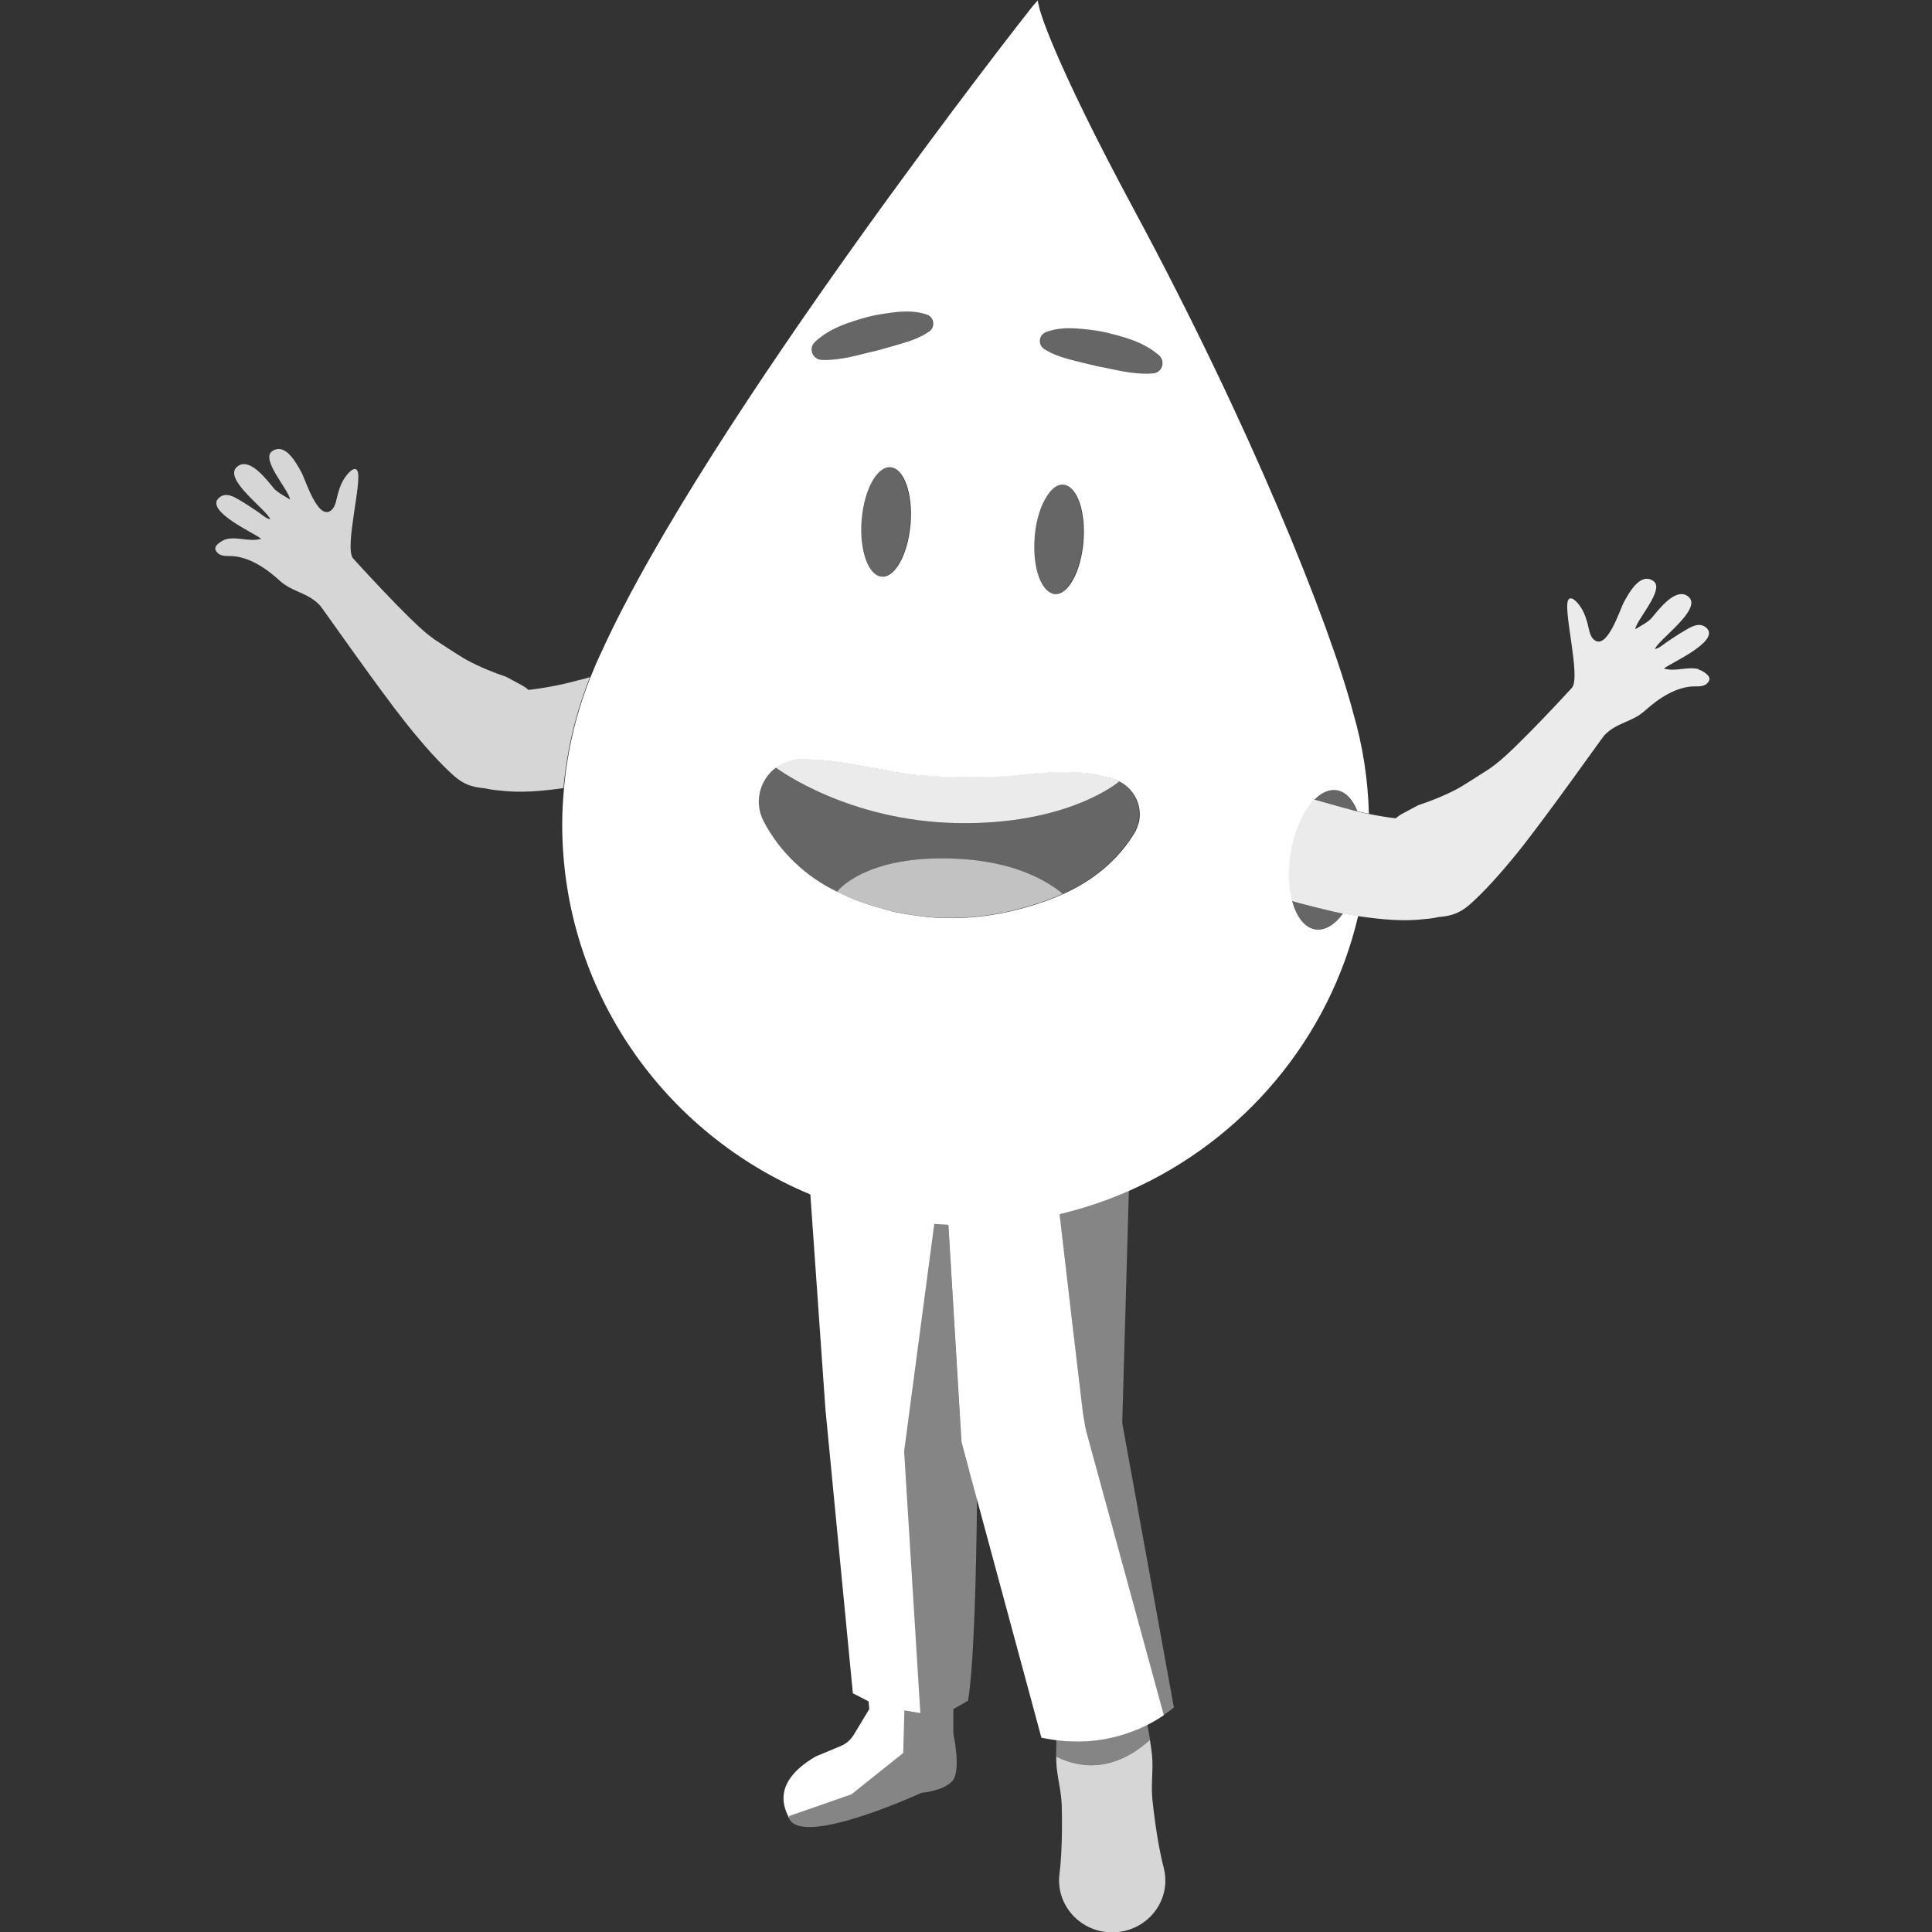 <svg viewBox="0 0 300 300" xmlns="http://www.w3.org/2000/svg"><rect x="0" y="0" width="300" height="300" fill="#333333" stroke="none"/><g fill="#fff"><path d="m 129.99 138.46 v .01 c .19 .09 .38 .18 .58 .27 2.53 1.31 5.29 2 8.03 2.8 1.84 .35 3.7 .68 5.56 .85 .95 .09 1.91 .16 2.86 .14 5.64 .1 11.13 -1.07 16.15 -2.97 .62 -.24 1.24 -.49 1.85 -.77 -2.55 -2.12 -7.62 -5.04 -16.52 -5.45 -14.22 -.67 -18.51 5.11 -18.51 5.11 z" opacity=".7"/><path d="m 164.02 272.76 c -.01 -.85 .01 -1.69 .03 -2.54 -.03 1.12 -.06 2.23 -.03 3.34 .04 1.16 .25 2.32 .45 3.47 .21 1.15 .37 2.31 .4 3.47 .02 1.17 .05 2.33 .03 3.5 -.02 2.34 -.1 4.67 -.39 7.02 -.54 4.43 2.69 8.45 7.21 8.98 4.53 .53 8.64 -2.63 9.18 -7.05 .12 -1.01 .04 -2.02 -.2 -2.95 -.6 -2.3 -.98 -4.61 -1.31 -6.92 -.17 -1.16 -.29 -2.32 -.43 -3.47 -.12 -1.16 -.11 -2.33 -.06 -3.5 s .1 -2.34 -.01 -3.5 c -.08 -.81 -.2 -1.62 -.33 -2.43 -2.82 2.57 -8.07 5.81 -14.57 2.57 z" opacity=".8"/><path d="m 176.53 268.56 s -.01 0 -.01 0 c -.53 .22 -1.06 .42 -1.61 .6 -.05 .02 -.1 .03 -.14 .05 -1.09 .36 -2.21 .64 -3.35 .84 -.07 .01 -.15 .03 -.22 .04 -.55 .09 -1.11 .17 -1.67 .22 -.01 0 -.01 0 -.02 0 -.58 .06 -1.16 .09 -1.75 .1 -.07 0 -.13 0 -.2 0 -.51 .01 -1.03 0 -1.54 -.03 -.08 0 -.16 -.01 -.24 -.01 -.05 0 -.1 -.01 -.15 -.01 -.53 -.03 -1.06 -.08 -1.59 -.15 -.02 .85 -.04 1.69 -.03 2.54 6.5 3.23 11.75 0 14.57 -2.57 -.06 -.35 -.11 -.69 -.17 -1.04 -.08 -.45 -.16 -.9 -.25 -1.35 -.54 .28 -1.09 .53 -1.64 .76 z" opacity=".4"/><path d="m 166.2 203.09 c .16 1.32 .31 2.6 .45 3.82 s .28 2.39 .41 3.48 c .19 1.64 .37 3.11 .52 4.38 .13 1.11 .24 2.05 .33 2.79 .02 .16 .04 .3 .05 .44 .03 .28 .06 .52 .09 .72 .01 .1 .02 .19 .03 .28 .02 .17 .04 .29 .05 .38 s .02 .13 .02 .13 c .03 .27 .09 .54 .13 .81 .13 .81 .29 1.62 .5 2.41 l 11.91 43.58 s 0 0 0 0 c .54 -.37 1.08 -.75 1.59 -1.17 l -8.02 -44.19 s .55 -18.99 1.03 -36.05 c -3.45 1.52 -7.06 2.75 -10.8 3.63 .57 4.96 1.17 10.02 1.7 14.57 z" opacity=".4"/><path d="m 150.48 228.35 l -.98 -3.63 -.21 -.78 -.1 -1.64 -1.71 -28.35 -.23 -3.77 c -.76 -.03 -1.51 -.08 -2.26 -.14 l -4.68 35.31 2.52 40.66 -2.48 -.42 -.18 6.6 -8.05 6.43 -9.65 3.36 -.01 .12 -.01 .13 c .04 .07 .08 .14 .11 .21 .02 .04 .04 .07 .06 .11 2.49 4.13 20.48 -4.17 20.48 -4.17 s 3.22 -.22 4.73 -1.77 .2 -7.42 .2 -7.42 l .01 -3.8 2.27 -1.3 c .89 -5.13 1.28 -19.2 1.4 -31.13 s -1.25 -4.61 -1.25 -4.61 z" opacity=".4"/><path d="m 90.12 105.54 c -1.1 .3 -2.21 .59 -3.33 .82 -1.57 .33 -3.14 .59 -4.72 .77 -.35 -.3 -.72 -.56 -1.14 -.78 l -2.34 -1.26 c -2.08 -.7 -4.13 -1.54 -6.08 -2.59 -.98 -.52 -5.03 -3.19 -5.03 -3.19 l -.82 -.62 c -3.11 -2.35 -11.66 -11.79 -11.83 -11.98 -1.42 -1.66 1.55 -12.32 .63 -13.67 -.51 -.76 -1.71 .71 -2.18 1.56 -.4 .71 -.66 1.49 -.86 2.26 -.19 .71 -.31 1.75 -.91 2.31 -2.09 1.94 -4.1 -4.75 -4.7 -5.82 -.69 -1.24 -2.45 -4.73 -4.55 -3.29 -1.85 1.27 2.67 6.1 2.78 7.51 -.67 -.43 -1.99 -1.11 -2.5 -1.72 -.59 -.72 -1.18 -1.45 -1.83 -2.11 -.78 -.8 -2.6 -2.48 -3.96 -1.21 -2.08 1.94 4.71 6.64 5.22 8.11 -.72 -.14 -1.41 -.83 -2 -1.21 -.83 -.54 -1.64 -1.11 -2.49 -1.61 -.91 -.53 -2.36 -1.56 -3.5 -.5 -2.22 2.07 5.75 5.57 6.57 6.34 -1.83 .54 -3.59 -.37 -5.39 .06 -.52 .12 -1.99 .93 -1.69 1.66 .35 .86 1.22 .97 2.08 .96 2.93 -.05 5.78 1.9 7.82 3.77 2.08 1.91 4.42 1.84 6.35 3.94 .32 .35 8.89 12.65 13.28 18.18 2.72 3.43 5.42 6.42 7.51 8.26 1.58 1.39 2.86 1.66 4.08 1.84 .24 .03 .46 .06 .67 .07 .67 .16 1.41 .27 2.21 .34 3.24 .42 6.65 .11 10.02 -.36 .55 -6.03 1.96 -11.82 4.12 -17.23 l -1.51 .42 z" opacity=".8"/><path d="m 147.26 190.18 l .23 3.77 1.71 28.35 .1 1.64 .21 .78 .98 3.63 1.25 4.61 s 9.97 36.87 9.97 36.87 l 1.19 .22 c .39 .07 .78 .13 1.17 .18 .53 .07 1.06 .12 1.59 .15 .05 0 .1 .01 .15 .01 .08 .01 .16 .01 .24 .01 .52 .03 1.03 .03 1.54 .03 h .2 c .58 -.01 1.17 -.05 1.75 -.1 h .02 c .56 -.05 1.11 -.13 1.67 -.22 .07 -.01 .15 -.02 .22 -.04 1.14 -.2 2.25 -.48 3.35 -.84 .05 -.02 .1 -.03 .14 -.05 .54 -.18 1.08 -.38 1.61 -.6 h .01 c .56 -.23 1.1 -.49 1.64 -.76 .87 -.44 1.71 -.94 2.52 -1.49 l -11.91 -43.58 c -.22 -.79 -.38 -1.6 -.5 -2.41 -.04 -.27 -.1 -.54 -.13 -.81 0 0 -.01 -.04 -.02 -.13 s -.03 -.21 -.05 -.38 c -.01 -.08 -.02 -.18 -.03 -.28 -.02 -.2 -.05 -.44 -.09 -.72 -.02 -.14 -.03 -.28 -.05 -.44 -.09 -.75 -.2 -1.69 -.33 -2.79 -.15 -1.26 -.33 -2.74 -.52 -4.38 -.13 -1.09 -.27 -2.26 -.41 -3.48 s -.3 -2.5 -.45 -3.82 c -.54 -4.55 -1.13 -9.61 -1.7 -14.57 3.74 -.89 7.35 -2.11 10.8 -3.63 17.71 -7.83 31.08 -23.57 35.57 -42.7 -.78 -.11 -1.56 -.24 -2.34 -.39 -1.28 1.75 -2.81 2.72 -4.3 2.5 -1.69 -.25 -2.97 -1.97 -3.63 -4.46 -.02 -.01 -.03 -.01 -.05 -.01 .01 -.02 .02 -.04 .03 -.05 -.12 -.46 -.21 -.96 -.29 -1.47 -.01 -.06 -.02 -.12 -.03 -.19 -.07 -.49 -.11 -1 -.13 -1.53 0 -.09 -.01 -.18 -.01 -.27 -.02 -.53 -.01 -1.07 .02 -1.63 0 -.08 .01 -.16 .02 -.24 .04 -.59 .09 -1.18 .19 -1.78 .06 -.42 .14 -.84 .23 -1.24 .03 -.13 .06 -.25 .09 -.37 .07 -.28 .13 -.56 .21 -.84 .04 -.13 .07 -.26 .11 -.39 .08 -.27 .17 -.54 .26 -.8 .04 -.11 .07 -.21 .11 -.31 .13 -.34 .26 -.68 .4 -1 .01 -.01 .01 -.03 .02 -.04 .16 -.35 .32 -.69 .49 -1.01 .02 -.03 .04 -.06 .06 -.1 .15 -.28 .31 -.54 .47 -.8 .04 -.06 .07 -.11 .11 -.16 .15 -.23 .31 -.45 .47 -.66 .03 -.04 .07 -.09 .1 -.13 .19 -.24 .39 -.46 .59 -.67 0 -.02 0 -.04 0 -.06 .02 .01 .03 .01 .04 .01 1.06 -1.05 2.23 -1.59 3.39 -1.42 1.4 .21 2.51 1.43 3.23 3.25 .44 .11 .88 .22 1.32 .31 .16 .04 .32 .06 .48 .09 -.14 -5.38 -.97 -10.59 -2.41 -15.55 -3.68 -14.03 -16.09 -44.85 -33.98 -78.08 -13 -24.15 -14.75 -31.31 -14.76 -31.38 l -.29 -1.27 -.85 .99 c -.46 .54 -50.59 64.35 -66.84 100.1 -.63 1.3 -1.19 2.62 -1.73 3.97 -2.16 5.41 -3.57 11.2 -4.12 17.23 -.17 1.87 -.28 3.76 -.28 5.67 0 25.88 15.91 48.06 38.53 57.44 l 2.34 33.35 4.26 44.11 2.44 1.26 .11 1.19 -2.44 4.04 c -.46 .75 -1.14 1.34 -1.97 1.69 l -3.88 1.62 c -4.23 2.44 -6.48 5.7 -3.99 9.83 -.02 -.04 -.04 -.07 -.06 -.11 -.04 -.07 -.07 -.14 -.11 -.21 l .01 -.13 .01 -.12 s 9.65 -3.36 9.65 -3.36 l 8.05 -6.43 .18 -6.6 2.48 .42 -2.52 -40.66 4.68 -35.31 c .75 .06 1.5 .11 2.26 .14 m 13.32 -106.76 c .16 -2.02 .63 -3.84 1.28 -5.25 .22 -.47 .45 -.89 .7 -1.26 .52 -.78 1.1 -1.34 1.72 -1.56 .26 -.09 .52 -.13 .78 -.11 .24 .02 .46 .1 .68 .22 1.71 .88 2.77 4.44 2.43 8.6 -.38 4.69 -2.38 8.35 -4.48 8.18 -.33 -.03 -.63 -.18 -.92 -.38 -1.56 -1.08 -2.5 -4.48 -2.18 -8.43 z m -34.12 -30.33 c 2.37 -2.21 5.33 -3.07 8.24 -3.9 1.48 -.36 2.98 -.59 4.49 -.75 1.51 -.14 3.06 -.13 4.63 .39 .78 .26 1.2 1.09 .95 1.87 -.11 .33 -.32 .59 -.58 .77 l -.02 .01 c -1.33 .9 -2.68 1.38 -4.05 1.79 -1.37 .4 -2.72 .81 -4.09 1.17 -2.77 .61 -5.4 1.53 -8.5 1.43 h -.03 c -.89 -.03 -1.58 -.78 -1.55 -1.66 .02 -.44 .21 -.84 .51 -1.12 z m 14.85 28.26 c -.28 3.52 -1.49 6.46 -2.95 7.64 -.49 .39 -1.01 .59 -1.53 .54 -2.1 -.18 -3.49 -4.12 -3.11 -8.81 .05 -.59 .12 -1.16 .22 -1.71 s .21 -1.08 .35 -1.58 c .31 -1.13 .71 -2.11 1.19 -2.9 .79 -1.31 1.75 -2.08 2.73 -1.99 2.1 .18 3.49 4.12 3.11 8.81 z m 35.42 46.41 c -.15 .62 -.4 1.21 -.72 1.72 -.93 1.48 -1.74 2.48 -2.71 3.55 -.97 .98 -1.97 1.94 -3.06 2.72 -1.62 1.24 -3.38 2.23 -5.21 3.06 -.61 .27 -1.23 .53 -1.85 .77 -5.02 1.9 -10.51 3.07 -16.15 2.97 -.95 .01 -1.91 -.05 -2.86 -.14 -1.86 -.18 -3.72 -.5 -5.56 -.85 -2.74 -.8 -5.51 -1.5 -8.03 -2.8 -.2 -.09 -.39 -.18 -.58 -.27 -4.92 -2.33 -9 -6.19 -11.5 -10.98 -1.52 -2.91 -.64 -6.44 1.92 -8.33 .27 -.2 .57 -.39 .88 -.55 1.04 -.54 2.15 -.78 3.25 -.74 l 1.3 .05 c 4.78 .17 8.16 1.14 11.61 1.63 1.56 .45 3.19 .5 4.75 .78 .08 .01 .16 .02 .24 .04 1.7 .03 3.33 .27 5.04 .24 3.38 .09 6.92 .12 10.63 -.28 1.84 -.24 3.75 -.38 5.78 -.43 2 .01 4.26 -.1 6.42 .41 l 2.16 .52 c .44 .11 .85 .26 1.24 .46 2.34 1.17 3.67 3.84 3.03 6.49 z m 3.32 -70.34 c -.29 .34 -.69 .52 -1.1 .55 h -.03 c -3.1 .22 -5.76 -.6 -8.56 -1.11 -1.38 -.31 -2.75 -.66 -4.13 -1.01 -1.38 -.36 -2.75 -.79 -4.12 -1.64 l -.02 -.01 c -.7 -.43 -.91 -1.35 -.48 -2.04 .18 -.29 .45 -.5 .75 -.61 1.55 -.58 3.1 -.65 4.61 -.56 1.52 .1 3.03 .27 4.52 .58 2.94 .72 5.94 1.47 8.39 3.58 .67 .58 .75 1.6 .17 2.27 z"/><path d="m 172.46 120.81 l -2.16 -.52 c -2.15 -.51 -4.42 -.4 -6.42 -.41 -2.03 .06 -3.94 .19 -5.78 .43 -3.71 .4 -7.25 .37 -10.63 .28 -1.71 .03 -3.35 -.22 -5.04 -.24 -.08 -.02 -.16 -.02 -.24 -.04 -1.55 -.28 -3.19 -.32 -4.75 -.78 -3.45 -.49 -6.83 -1.46 -11.61 -1.63 l -1.3 -.05 c -1.09 -.04 -2.21 .2 -3.25 .74 -.31 .16 -.6 .35 -.88 .55 .56 .42 11.37 8.34 28.19 8.67 17.26 .34 25.16 -6.43 25.16 -6.43 l -.06 -.13 c -.39 -.19 -.8 -.35 -1.24 -.46 z" opacity=".9"/><path d="m 263.77 103.9 c -1.8 -.44 -3.56 .45 -5.39 -.09 .82 -.76 8.82 -4.22 6.61 -6.3 -1.13 -1.07 -2.6 -.05 -3.51 .48 -.86 .5 -1.67 1.06 -2.5 1.6 -.59 .38 -1.29 1.06 -2.01 1.2 .52 -1.47 7.34 -6.13 5.27 -8.08 -1.35 -1.27 -3.18 .39 -3.97 1.19 -.65 .66 -1.24 1.38 -1.84 2.1 -.51 .61 -1.84 1.28 -2.51 1.71 .12 -1.4 4.66 -6.21 2.82 -7.49 -2.09 -1.45 -3.88 2.02 -4.57 3.26 -.6 1.07 -2.65 7.75 -4.73 5.79 -.59 -.56 -.71 -1.6 -.89 -2.31 -.2 -.77 -.45 -1.55 -.84 -2.26 -.47 -.86 -1.65 -2.34 -2.17 -1.58 -.92 1.35 1.98 12.03 .55 13.68 -.17 .19 -8.78 9.58 -11.91 11.91 l -.82 .61 s -4.07 2.64 -5.05 3.16 c -1.96 1.04 -4.01 1.87 -6.1 2.56 l -2.35 1.25 c -.41 .22 -.79 .48 -1.14 .78 -1.42 -.17 -2.83 -.41 -4.24 -.7 -.16 -.03 -.32 -.06 -.48 -.09 -.44 -.09 -.88 -.2 -1.32 -.31 -.67 -.17 -1.34 -.35 -2 -.53 l -4.14 -1.16 c -.17 -.05 -.32 -.1 -.47 -.14 -.02 -.01 -.03 -.01 -.04 -.01 v .06 c -.2 .2 -.4 .43 -.59 .67 -.03 .04 -.07 .09 -.1 .13 -.16 .21 -.32 .43 -.47 .66 -.04 .05 -.07 .11 -.11 .16 -.16 .25 -.32 .52 -.47 .8 -.02 .03 -.04 .06 -.06 .1 -.17 .32 -.34 .66 -.49 1.01 -.01 .01 -.01 .03 -.02 .04 -.14 .32 -.27 .65 -.4 1 -.04 .1 -.07 .21 -.11 .31 -.09 .26 -.18 .53 -.26 .8 -.04 .13 -.08 .26 -.11 .39 -.08 .27 -.14 .55 -.21 .84 -.03 .12 -.06 .25 -.09 .37 -.09 .41 -.16 .82 -.23 1.24 -.09 .61 -.15 1.2 -.19 1.78 -.01 .08 -.01 .16 -.02 .24 -.03 .56 -.03 1.1 -.02 1.63 0 .09 .01 .18 .01 .27 .02 .53 .07 1.04 .13 1.53 .01 .06 .02 .12 .03 .19 .08 .51 .17 1 .29 1.47 -.01 .02 -.02 .04 -.03 .05 .02 .01 .03 .01 .05 .01 .38 .12 .76 .23 1.16 .34 1.42 .36 2.75 .72 4.24 1.07 .84 .2 1.69 .39 2.53 .56 .78 .15 1.56 .28 2.34 .39 .08 .01 .15 .03 .22 .04 3.4 .49 6.85 .84 10.11 .44 .8 -.06 1.54 -.17 2.21 -.32 .22 -.02 .44 -.04 .68 -.07 1.22 -.17 2.51 -.44 4.1 -1.81 2.1 -1.83 4.81 -4.8 7.56 -8.21 4.43 -5.51 13.07 -17.76 13.39 -18.1 1.94 -2.08 4.29 -2 6.38 -3.9 2.05 -1.86 4.92 -3.79 7.84 -3.73 .87 .02 1.73 -.08 2.09 -.95 .3 -.73 -1.16 -1.54 -1.68 -1.67 z" opacity=".9"/><path d="m 173.7 121.26 l .06 .13 s -7.9 6.77 -25.16 6.43 c -16.81 -.33 -27.63 -8.26 -28.19 -8.67 -2.56 1.89 -3.44 5.42 -1.92 8.33 2.5 4.79 6.58 8.65 11.5 10.98 v -.01 s 4.3 -5.78 18.51 -5.11 c 8.9 .42 13.97 3.33 16.52 5.45 1.84 -.83 3.6 -1.82 5.21 -3.06 1.09 -.78 2.1 -1.74 3.06 -2.72 .97 -1.07 1.78 -2.06 2.71 -3.55 .32 -.51 .57 -1.1 .72 -1.72 .64 -2.66 -.69 -5.32 -3.03 -6.49 z" opacity=".25"/><path d="m 127.5 55.88 h .03 c 3.1 .11 5.73 -.81 8.5 -1.43 1.37 -.36 2.72 -.77 4.09 -1.17 1.37 -.41 2.72 -.89 4.05 -1.79 l .02 -.01 c .26 -.18 .47 -.44 .58 -.77 .26 -.78 -.17 -1.62 -.95 -1.87 -1.57 -.52 -3.12 -.54 -4.63 -.39 s -3.02 .38 -4.49 .75 c -2.91 .83 -5.88 1.69 -8.24 3.9 -.3 .28 -.5 .68 -.51 1.12 -.03 .89 .67 1.63 1.55 1.66 z" opacity=".25"/><path d="m 171.5 51.56 c -1.49 -.31 -3 -.48 -4.52 -.58 -1.52 -.09 -3.06 -.01 -4.61 .56 -.3 .11 -.56 .32 -.75 .61 -.43 .7 -.22 1.61 .48 2.04 l .02 .01 c 1.37 .85 2.73 1.28 4.12 1.64 1.38 .35 2.75 .7 4.13 1.01 2.79 .51 5.46 1.33 8.56 1.11 h .03 c .41 -.03 .81 -.22 1.1 -.55 .58 -.67 .51 -1.69 -.17 -2.27 -2.45 -2.12 -5.45 -2.87 -8.39 -3.58 z" opacity=".25"/><path d="m 207.46 122.69 c -1.15 -.17 -2.32 .36 -3.39 1.42 .16 .05 .3 .1 .47 .14 l 4.14 1.16 c .67 .18 1.33 .36 2 .53 -.72 -1.82 -1.84 -3.04 -3.23 -3.25 z" opacity=".25"/><path d="m 206 141.24 c -1.49 -.35 -2.82 -.71 -4.24 -1.07 -.4 -.11 -.78 -.22 -1.16 -.34 .66 2.49 1.94 4.21 3.63 4.46 1.5 .22 3.02 -.75 4.3 -2.5 -.85 -.17 -1.69 -.36 -2.53 -.56 z" opacity=".25"/><path d="m 138.2 72.54 c -.98 -.08 -1.94 .68 -2.73 1.99 -.47 .79 -.88 1.78 -1.19 2.9 -.14 .5 -.26 1.03 -.35 1.58 -.1 .55 -.17 1.12 -.22 1.71 -.38 4.69 1.01 8.64 3.11 8.81 .52 .04 1.04 -.15 1.53 -.54 1.47 -1.18 2.67 -4.12 2.95 -7.64 .38 -4.69 -1.01 -8.64 -3.11 -8.81 z" opacity=".25"/><path d="m 162.76 91.85 c .29 .2 .59 .35 .92 .38 2.09 .18 4.1 -3.49 4.48 -8.18 .34 -4.16 -.72 -7.72 -2.43 -8.6 -.22 -.11 -.44 -.19 -.68 -.22 -.26 -.02 -.52 .02 -.78 .11 -.61 .22 -1.2 .79 -1.72 1.56 -.25 .37 -.49 .79 -.7 1.26 -.65 1.41 -1.12 3.22 -1.28 5.25 -.32 3.96 .63 7.35 2.18 8.43 z" opacity=".25"/></g></svg>